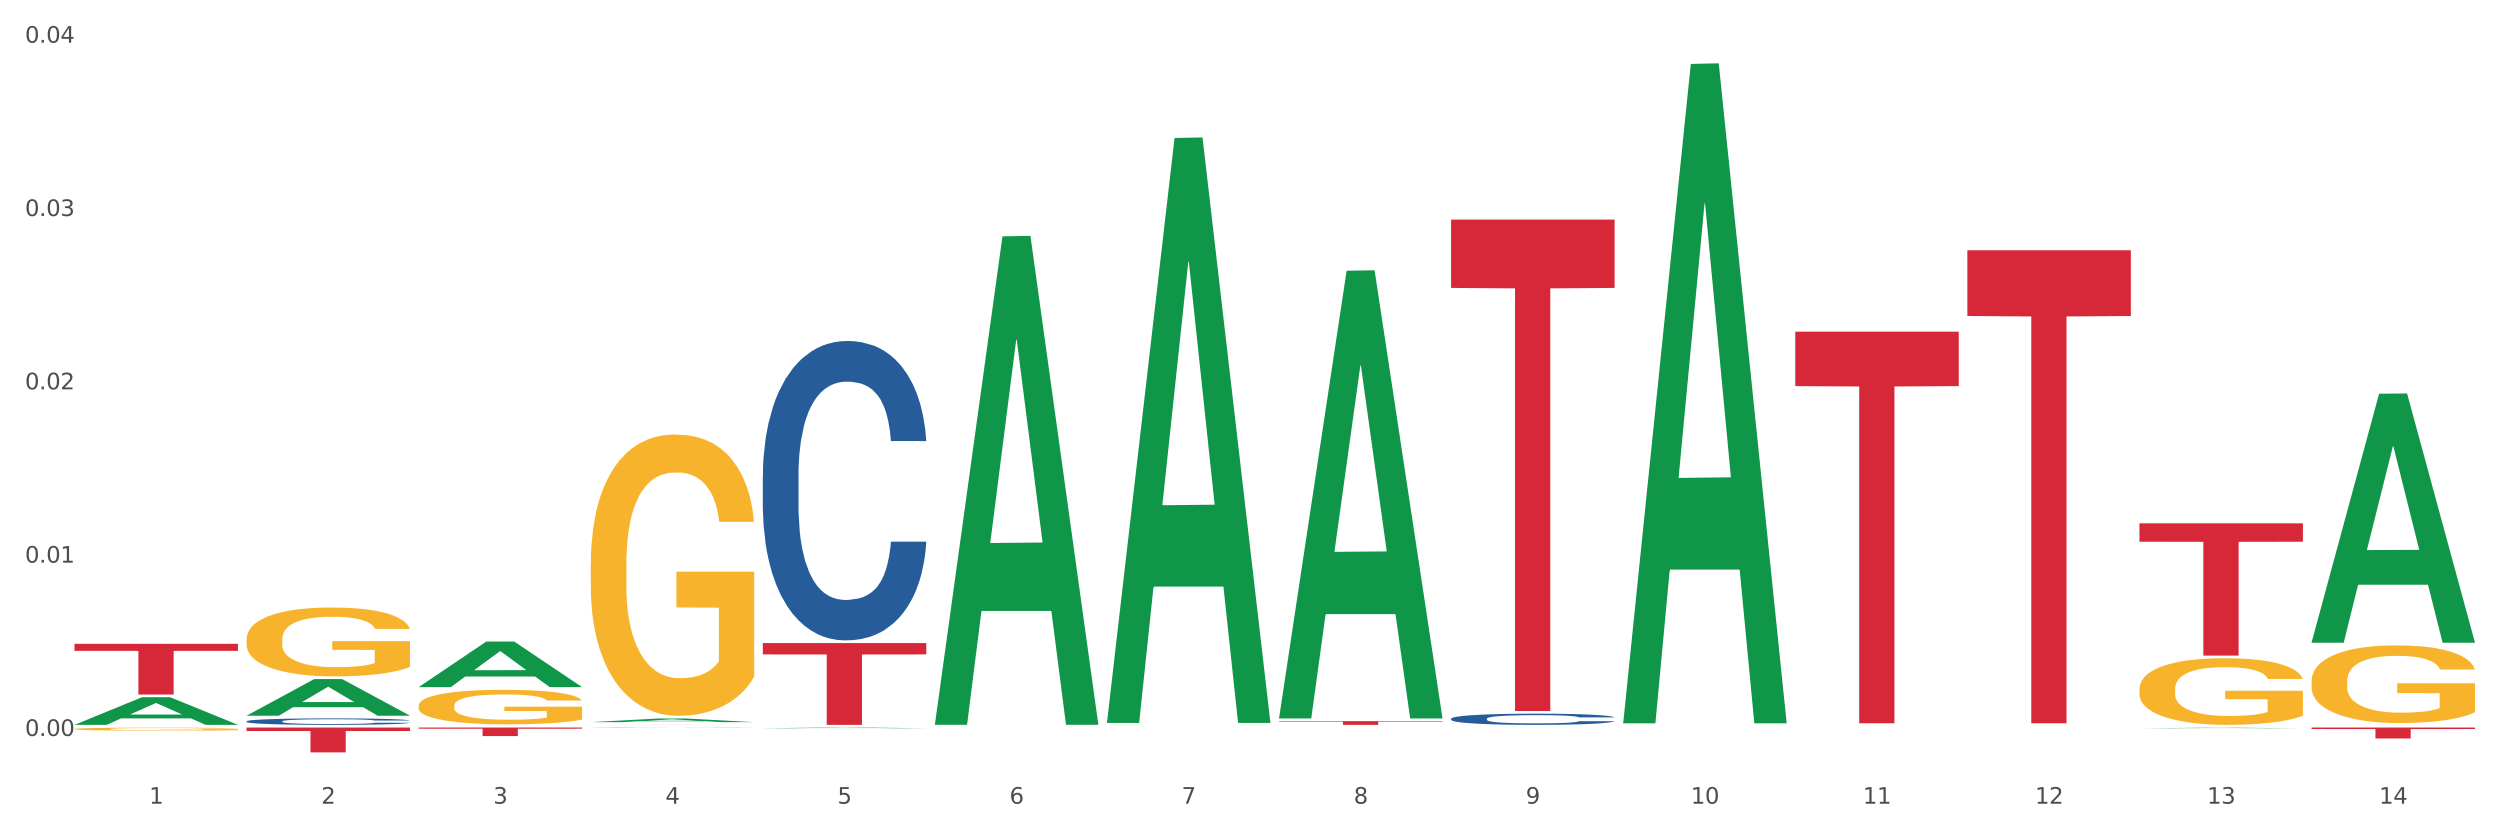 <?xml version="1.0" encoding="utf-8" standalone="no"?>
<!DOCTYPE svg PUBLIC "-//W3C//DTD SVG 1.1//EN"
  "http://www.w3.org/Graphics/SVG/1.1/DTD/svg11.dtd">
<svg xmlns:xlink="http://www.w3.org/1999/xlink" width="1080pt" height="360pt" viewBox="0 0 1080 360" xmlns="http://www.w3.org/2000/svg" version="1.1">
 <rect x="0" y="0" width="1080" height="360" fill="#333333" stroke="none"/>
 <defs>
  <style type="text/css">*{stroke-linejoin: round; stroke-linecap: butt}</style>
 </defs>
 <g id="figure_1">
  <g id="patch_1">
   <path d="M 0 360 
L 1080 360 
L 1080 0 
L 0 0 
z
" style="fill: #ffffff; stroke: #ffffff; stroke-linejoin: miter"/>
  </g>
  <g id="axes_1">
   <g id="matplotlib.axis_1">
    <g id="xtick_1">
     <g id="text_1">
      <!-- 1 -->
      <g style="fill: #4d4d4d" transform="translate(64.432 347.204) scale(0.096 -0.096)">
       <defs>
        <path id="DejaVuSans-31" d="M 794 531 
L 1825 531 
L 1825 4091 
L 703 3866 
L 703 4441 
L 1819 4666 
L 2450 4666 
L 2450 531 
L 3481 531 
L 3481 0 
L 794 0 
L 794 531 
z
" transform="scale(0.016)"/>
       </defs>
       <use xlink:href="#DejaVuSans-31"/>
      </g>
     </g>
    </g>
    <g id="xtick_2">
     <g id="text_2">
      <!-- 2 -->
      <g style="fill: #4d4d4d" transform="translate(138.771 347.204) scale(0.096 -0.096)">
       <defs>
        <path id="DejaVuSans-32" d="M 1228 531 
L 3431 531 
L 3431 0 
L 469 0 
L 469 531 
Q 828 903 1448 1529 
Q 2069 2156 2228 2338 
Q 2531 2678 2651 2914 
Q 2772 3150 2772 3378 
Q 2772 3750 2511 3984 
Q 2250 4219 1831 4219 
Q 1534 4219 1204 4116 
Q 875 4013 500 3803 
L 500 4441 
Q 881 4594 1212 4672 
Q 1544 4750 1819 4750 
Q 2544 4750 2975 4387 
Q 3406 4025 3406 3419 
Q 3406 3131 3298 2873 
Q 3191 2616 2906 2266 
Q 2828 2175 2409 1742 
Q 1991 1309 1228 531 
z
" transform="scale(0.016)"/>
       </defs>
       <use xlink:href="#DejaVuSans-32"/>
      </g>
     </g>
    </g>
    <g id="xtick_3">
     <g id="text_3">
      <!-- 3 -->
      <g style="fill: #4d4d4d" transform="translate(213.109 347.204) scale(0.096 -0.096)">
       <defs>
        <path id="DejaVuSans-33" d="M 2597 2516 
Q 3050 2419 3304 2112 
Q 3559 1806 3559 1356 
Q 3559 666 3084 287 
Q 2609 -91 1734 -91 
Q 1441 -91 1130 -33 
Q 819 25 488 141 
L 488 750 
Q 750 597 1062 519 
Q 1375 441 1716 441 
Q 2309 441 2620 675 
Q 2931 909 2931 1356 
Q 2931 1769 2642 2001 
Q 2353 2234 1838 2234 
L 1294 2234 
L 1294 2753 
L 1863 2753 
Q 2328 2753 2575 2939 
Q 2822 3125 2822 3475 
Q 2822 3834 2567 4026 
Q 2313 4219 1838 4219 
Q 1578 4219 1281 4162 
Q 984 4106 628 3988 
L 628 4550 
Q 988 4650 1302 4700 
Q 1616 4750 1894 4750 
Q 2613 4750 3031 4423 
Q 3450 4097 3450 3541 
Q 3450 3153 3228 2886 
Q 3006 2619 2597 2516 
z
" transform="scale(0.016)"/>
       </defs>
       <use xlink:href="#DejaVuSans-33"/>
      </g>
     </g>
    </g>
    <g id="xtick_4">
     <g id="text_4">
      <!-- 4 -->
      <g style="fill: #4d4d4d" transform="translate(287.448 347.204) scale(0.096 -0.096)">
       <defs>
        <path id="DejaVuSans-34" d="M 2419 4116 
L 825 1625 
L 2419 1625 
L 2419 4116 
z
M 2253 4666 
L 3047 4666 
L 3047 1625 
L 3713 1625 
L 3713 1100 
L 3047 1100 
L 3047 0 
L 2419 0 
L 2419 1100 
L 313 1100 
L 313 1709 
L 2253 4666 
z
" transform="scale(0.016)"/>
       </defs>
       <use xlink:href="#DejaVuSans-34"/>
      </g>
     </g>
    </g>
    <g id="xtick_5">
     <g id="text_5">
      <!-- 5 -->
      <g style="fill: #4d4d4d" transform="translate(361.787 347.204) scale(0.096 -0.096)">
       <defs>
        <path id="DejaVuSans-35" d="M 691 4666 
L 3169 4666 
L 3169 4134 
L 1269 4134 
L 1269 2991 
Q 1406 3038 1543 3061 
Q 1681 3084 1819 3084 
Q 2600 3084 3056 2656 
Q 3513 2228 3513 1497 
Q 3513 744 3044 326 
Q 2575 -91 1722 -91 
Q 1428 -91 1123 -41 
Q 819 9 494 109 
L 494 744 
Q 775 591 1075 516 
Q 1375 441 1709 441 
Q 2250 441 2565 725 
Q 2881 1009 2881 1497 
Q 2881 1984 2565 2268 
Q 2250 2553 1709 2553 
Q 1456 2553 1204 2497 
Q 953 2441 691 2322 
L 691 4666 
z
" transform="scale(0.016)"/>
       </defs>
       <use xlink:href="#DejaVuSans-35"/>
      </g>
     </g>
    </g>
    <g id="xtick_6">
     <g id="text_6">
      <!-- 6 -->
      <g style="fill: #4d4d4d" transform="translate(436.125 347.204) scale(0.096 -0.096)">
       <defs>
        <path id="DejaVuSans-36" d="M 2113 2584 
Q 1688 2584 1439 2293 
Q 1191 2003 1191 1497 
Q 1191 994 1439 701 
Q 1688 409 2113 409 
Q 2538 409 2786 701 
Q 3034 994 3034 1497 
Q 3034 2003 2786 2293 
Q 2538 2584 2113 2584 
z
M 3366 4563 
L 3366 3988 
Q 3128 4100 2886 4159 
Q 2644 4219 2406 4219 
Q 1781 4219 1451 3797 
Q 1122 3375 1075 2522 
Q 1259 2794 1537 2939 
Q 1816 3084 2150 3084 
Q 2853 3084 3261 2657 
Q 3669 2231 3669 1497 
Q 3669 778 3244 343 
Q 2819 -91 2113 -91 
Q 1303 -91 875 529 
Q 447 1150 447 2328 
Q 447 3434 972 4092 
Q 1497 4750 2381 4750 
Q 2619 4750 2861 4703 
Q 3103 4656 3366 4563 
z
" transform="scale(0.016)"/>
       </defs>
       <use xlink:href="#DejaVuSans-36"/>
      </g>
     </g>
    </g>
    <g id="xtick_7">
     <g id="text_7">
      <!-- 7 -->
      <g style="fill: #4d4d4d" transform="translate(510.464 347.204) scale(0.096 -0.096)">
       <defs>
        <path id="DejaVuSans-37" d="M 525 4666 
L 3525 4666 
L 3525 4397 
L 1831 0 
L 1172 0 
L 2766 4134 
L 525 4134 
L 525 4666 
z
" transform="scale(0.016)"/>
       </defs>
       <use xlink:href="#DejaVuSans-37"/>
      </g>
     </g>
    </g>
    <g id="xtick_8">
     <g id="text_8">
      <!-- 8 -->
      <g style="fill: #4d4d4d" transform="translate(584.803 347.204) scale(0.096 -0.096)">
       <defs>
        <path id="DejaVuSans-38" d="M 2034 2216 
Q 1584 2216 1326 1975 
Q 1069 1734 1069 1313 
Q 1069 891 1326 650 
Q 1584 409 2034 409 
Q 2484 409 2743 651 
Q 3003 894 3003 1313 
Q 3003 1734 2745 1975 
Q 2488 2216 2034 2216 
z
M 1403 2484 
Q 997 2584 770 2862 
Q 544 3141 544 3541 
Q 544 4100 942 4425 
Q 1341 4750 2034 4750 
Q 2731 4750 3128 4425 
Q 3525 4100 3525 3541 
Q 3525 3141 3298 2862 
Q 3072 2584 2669 2484 
Q 3125 2378 3379 2068 
Q 3634 1759 3634 1313 
Q 3634 634 3220 271 
Q 2806 -91 2034 -91 
Q 1263 -91 848 271 
Q 434 634 434 1313 
Q 434 1759 690 2068 
Q 947 2378 1403 2484 
z
M 1172 3481 
Q 1172 3119 1398 2916 
Q 1625 2713 2034 2713 
Q 2441 2713 2670 2916 
Q 2900 3119 2900 3481 
Q 2900 3844 2670 4047 
Q 2441 4250 2034 4250 
Q 1625 4250 1398 4047 
Q 1172 3844 1172 3481 
z
" transform="scale(0.016)"/>
       </defs>
       <use xlink:href="#DejaVuSans-38"/>
      </g>
     </g>
    </g>
    <g id="xtick_9">
     <g id="text_9">
      <!-- 9 -->
      <g style="fill: #4d4d4d" transform="translate(659.142 347.204) scale(0.096 -0.096)">
       <defs>
        <path id="DejaVuSans-39" d="M 703 97 
L 703 672 
Q 941 559 1184 500 
Q 1428 441 1663 441 
Q 2288 441 2617 861 
Q 2947 1281 2994 2138 
Q 2813 1869 2534 1725 
Q 2256 1581 1919 1581 
Q 1219 1581 811 2004 
Q 403 2428 403 3163 
Q 403 3881 828 4315 
Q 1253 4750 1959 4750 
Q 2769 4750 3195 4129 
Q 3622 3509 3622 2328 
Q 3622 1225 3098 567 
Q 2575 -91 1691 -91 
Q 1453 -91 1209 -44 
Q 966 3 703 97 
z
M 1959 2075 
Q 2384 2075 2632 2365 
Q 2881 2656 2881 3163 
Q 2881 3666 2632 3958 
Q 2384 4250 1959 4250 
Q 1534 4250 1286 3958 
Q 1038 3666 1038 3163 
Q 1038 2656 1286 2365 
Q 1534 2075 1959 2075 
z
" transform="scale(0.016)"/>
       </defs>
       <use xlink:href="#DejaVuSans-39"/>
      </g>
     </g>
    </g>
    <g id="xtick_10">
     <g id="text_10">
      <!-- 10 -->
      <g style="fill: #4d4d4d" transform="translate(730.426 347.204) scale(0.096 -0.096)">
       <defs>
        <path id="DejaVuSans-30" d="M 2034 4250 
Q 1547 4250 1301 3770 
Q 1056 3291 1056 2328 
Q 1056 1369 1301 889 
Q 1547 409 2034 409 
Q 2525 409 2770 889 
Q 3016 1369 3016 2328 
Q 3016 3291 2770 3770 
Q 2525 4250 2034 4250 
z
M 2034 4750 
Q 2819 4750 3233 4129 
Q 3647 3509 3647 2328 
Q 3647 1150 3233 529 
Q 2819 -91 2034 -91 
Q 1250 -91 836 529 
Q 422 1150 422 2328 
Q 422 3509 836 4129 
Q 1250 4750 2034 4750 
z
" transform="scale(0.016)"/>
       </defs>
       <use xlink:href="#DejaVuSans-31"/>
       <use xlink:href="#DejaVuSans-30" transform="translate(63.623 0)"/>
      </g>
     </g>
    </g>
    <g id="xtick_11">
     <g id="text_11">
      <!-- 11 -->
      <g style="fill: #4d4d4d" transform="translate(804.765 347.204) scale(0.096 -0.096)">
       <use xlink:href="#DejaVuSans-31"/>
       <use xlink:href="#DejaVuSans-31" transform="translate(63.623 0)"/>
      </g>
     </g>
    </g>
    <g id="xtick_12">
     <g id="text_12">
      <!-- 12 -->
      <g style="fill: #4d4d4d" transform="translate(879.104 347.204) scale(0.096 -0.096)">
       <use xlink:href="#DejaVuSans-31"/>
       <use xlink:href="#DejaVuSans-32" transform="translate(63.623 0)"/>
      </g>
     </g>
    </g>
    <g id="xtick_13">
     <g id="text_13">
      <!-- 13 -->
      <g style="fill: #4d4d4d" transform="translate(953.442 347.204) scale(0.096 -0.096)">
       <use xlink:href="#DejaVuSans-31"/>
       <use xlink:href="#DejaVuSans-33" transform="translate(63.623 0)"/>
      </g>
     </g>
    </g>
    <g id="xtick_14">
     <g id="text_14">
      <!-- 14 -->
      <g style="fill: #4d4d4d" transform="translate(1027.781 347.204) scale(0.096 -0.096)">
       <use xlink:href="#DejaVuSans-31"/>
       <use xlink:href="#DejaVuSans-34" transform="translate(63.623 0)"/>
      </g>
     </g>
    </g>
    <g id="xtick_15"/>
    <g id="xtick_16"/>
    <g id="xtick_17"/>
    <g id="xtick_18"/>
    <g id="xtick_19"/>
    <g id="xtick_20"/>
    <g id="xtick_21"/>
    <g id="xtick_22"/>
    <g id="xtick_23"/>
    <g id="xtick_24"/>
    <g id="xtick_25"/>
    <g id="xtick_26"/>
    <g id="xtick_27"/>
   </g>
   <g id="matplotlib.axis_2">
    <g id="ytick_1">
     <g id="text_15">
      <!-- 0.00 -->
      <g style="fill: #4d4d4d" transform="translate(10.8 317.932) scale(0.096 -0.096)">
       <defs>
        <path id="DejaVuSans-2e" d="M 684 794 
L 1344 794 
L 1344 0 
L 684 0 
L 684 794 
z
" transform="scale(0.016)"/>
       </defs>
       <use xlink:href="#DejaVuSans-30"/>
       <use xlink:href="#DejaVuSans-2e" transform="translate(63.623 0)"/>
       <use xlink:href="#DejaVuSans-30" transform="translate(95.41 0)"/>
       <use xlink:href="#DejaVuSans-30" transform="translate(159.033 0)"/>
      </g>
     </g>
    </g>
    <g id="ytick_2">
     <g id="text_16">
      <!-- 0.01 -->
      <g style="fill: #4d4d4d" transform="translate(10.8 243.063) scale(0.096 -0.096)">
       <use xlink:href="#DejaVuSans-30"/>
       <use xlink:href="#DejaVuSans-2e" transform="translate(63.623 0)"/>
       <use xlink:href="#DejaVuSans-30" transform="translate(95.41 0)"/>
       <use xlink:href="#DejaVuSans-31" transform="translate(159.033 0)"/>
      </g>
     </g>
    </g>
    <g id="ytick_3">
     <g id="text_17">
      <!-- 0.02 -->
      <g style="fill: #4d4d4d" transform="translate(10.8 168.193) scale(0.096 -0.096)">
       <use xlink:href="#DejaVuSans-30"/>
       <use xlink:href="#DejaVuSans-2e" transform="translate(63.623 0)"/>
       <use xlink:href="#DejaVuSans-30" transform="translate(95.41 0)"/>
       <use xlink:href="#DejaVuSans-32" transform="translate(159.033 0)"/>
      </g>
     </g>
    </g>
    <g id="ytick_4">
     <g id="text_18">
      <!-- 0.03 -->
      <g style="fill: #4d4d4d" transform="translate(10.8 93.323) scale(0.096 -0.096)">
       <use xlink:href="#DejaVuSans-30"/>
       <use xlink:href="#DejaVuSans-2e" transform="translate(63.623 0)"/>
       <use xlink:href="#DejaVuSans-30" transform="translate(95.41 0)"/>
       <use xlink:href="#DejaVuSans-33" transform="translate(159.033 0)"/>
      </g>
     </g>
    </g>
    <g id="ytick_5">
     <g id="text_19">
      <!-- 0.04 -->
      <g style="fill: #4d4d4d" transform="translate(10.8 18.453) scale(0.096 -0.096)">
       <use xlink:href="#DejaVuSans-30"/>
       <use xlink:href="#DejaVuSans-2e" transform="translate(63.623 0)"/>
       <use xlink:href="#DejaVuSans-30" transform="translate(95.41 0)"/>
       <use xlink:href="#DejaVuSans-34" transform="translate(159.033 0)"/>
      </g>
     </g>
    </g>
    <g id="ytick_6"/>
    <g id="ytick_7"/>
    <g id="ytick_8"/>
    <g id="ytick_9"/>
   </g>
   <g id="PolyCollection_1">
    <path d="M 32.175 313.115 
L 32.248 313.104 
L 61.37 301.193 
L 73.456 301.182 
L 102.797 313.137 
L 88.818 313.137 
L 82.484 310.353 
L 52.415 310.353 
L 52.197 310.398 
L 46.081 313.137 
L 32.175 313.137 
L 32.175 313.115 
L 56.201 308.692 
L 78.698 308.681 
L 67.559 303.73 
L 67.413 303.707 
L 67.267 303.741 
L 56.128 308.681 
L 56.201 308.692 
L 32.175 313.115 
z
" clip-path="url(#p6f550a6803)" style="fill: #109648"/>
    <path d="M 924.24 226.081 
L 994.861 226.081 
L 994.861 234.02 
L 967.081 234.074 
L 967.081 283.207 
L 951.852 283.207 
L 951.852 234.074 
L 924.24 234.02 
L 924.24 226.135 
L 924.24 226.081 
z
" clip-path="url(#p6f550a6803)" style="fill: #d62839"/>
    <path d="M 849.901 108.116 
L 920.523 108.116 
L 920.523 136.513 
L 892.742 136.705 
L 892.742 312.461 
L 877.514 312.461 
L 877.514 136.705 
L 849.901 136.513 
L 849.901 108.308 
L 849.901 108.116 
z
" clip-path="url(#p6f550a6803)" style="fill: #d62839"/>
    <path d="M 775.562 143.288 
L 846.184 143.288 
L 846.184 166.797 
L 818.404 166.956 
L 818.404 312.457 
L 803.175 312.457 
L 803.175 166.956 
L 775.562 166.797 
L 775.562 143.447 
L 775.562 143.288 
z
" clip-path="url(#p6f550a6803)" style="fill: #d62839"/>
    <path d="M 626.885 94.879 
L 697.506 94.879 
L 697.506 124.379 
L 669.726 124.578 
L 669.726 307.159 
L 654.497 307.159 
L 654.497 124.578 
L 626.885 124.379 
L 626.885 95.078 
L 626.885 94.879 
z
" clip-path="url(#p6f550a6803)" style="fill: #d62839"/>
    <path d="M 552.546 311.533 
L 623.168 311.533 
L 623.168 311.756 
L 595.388 311.757 
L 595.388 313.137 
L 580.159 313.137 
L 580.159 311.757 
L 552.546 311.756 
L 552.546 311.534 
L 552.546 311.533 
z
" clip-path="url(#p6f550a6803)" style="fill: #d62839"/>
    <path d="M 329.53 277.799 
L 400.152 277.799 
L 400.152 282.71 
L 372.371 282.743 
L 372.371 313.137 
L 357.143 313.137 
L 357.143 282.743 
L 329.53 282.71 
L 329.53 277.832 
L 329.53 277.799 
z
" clip-path="url(#p6f550a6803)" style="fill: #d62839"/>
    <path d="M 255.191 313.116 
L 325.813 313.116 
L 325.813 313.119 
L 298.033 313.119 
L 298.033 313.137 
L 282.804 313.137 
L 282.804 313.119 
L 255.191 313.119 
L 255.191 313.116 
L 255.191 313.116 
z
" clip-path="url(#p6f550a6803)" style="fill: #d62839"/>
    <path d="M 180.852 314.285 
L 251.474 314.285 
L 251.474 314.798 
L 223.694 314.801 
L 223.694 317.973 
L 208.465 317.973 
L 208.465 314.801 
L 180.852 314.798 
L 180.852 314.289 
L 180.852 314.285 
z
" clip-path="url(#p6f550a6803)" style="fill: #d62839"/>
    <path d="M 998.578 314.285 
L 1069.2 314.285 
L 1069.2 314.941 
L 1041.42 314.946 
L 1041.42 319.007 
L 1026.191 319.007 
L 1026.191 314.946 
L 998.578 314.941 
L 998.578 314.29 
L 998.578 314.285 
z
" clip-path="url(#p6f550a6803)" style="fill: #d62839"/>
    <path d="M 106.514 314.285 
L 177.135 314.285 
L 177.135 315.778 
L 149.355 315.788 
L 149.355 325.025 
L 134.126 325.025 
L 134.126 315.788 
L 106.514 315.778 
L 106.514 314.295 
L 106.514 314.285 
z
" clip-path="url(#p6f550a6803)" style="fill: #d62839"/>
    <path d="M 106.514 311.6 
L 106.597 311.597 
L 106.597 311.526 
L 106.848 311.429 
L 107.766 311.25 
L 108.935 311.115 
L 110.938 310.957 
L 112.023 310.891 
L 113.442 310.817 
L 116.364 310.697 
L 119.703 310.595 
L 122.04 310.539 
L 123.794 310.503 
L 127.717 310.439 
L 129.971 310.411 
L 132.308 310.388 
L 134.312 310.373 
L 137.651 310.355 
L 140.322 310.348 
L 143.411 310.345 
L 145.998 310.348 
L 149.421 310.358 
L 154.43 310.388 
L 156.35 310.406 
L 158.937 310.437 
L 161.609 310.478 
L 163.779 310.518 
L 166.283 310.577 
L 168.871 310.654 
L 171.376 310.75 
L 173.129 310.84 
L 174.548 310.934 
L 175.8 311.049 
L 176.718 311.174 
L 177.135 311.278 
L 161.859 311.278 
L 161.442 311.184 
L 160.607 311.082 
L 159.772 311.013 
L 158.854 310.957 
L 157.435 310.893 
L 156.183 310.852 
L 154.096 310.804 
L 152.176 310.773 
L 150.59 310.756 
L 148.67 310.74 
L 144.579 310.725 
L 141.658 310.725 
L 139.821 310.73 
L 137.567 310.743 
L 135.647 310.761 
L 133.393 310.791 
L 131.64 310.824 
L 129.887 310.868 
L 128.886 310.898 
L 127.383 310.954 
L 126.381 311 
L 125.046 311.079 
L 124.294 311.136 
L 122.959 311.281 
L 122.374 311.388 
L 122.124 311.462 
L 121.957 311.544 
L 121.957 311.941 
L 122.458 312.12 
L 122.875 312.196 
L 123.543 312.283 
L 124.795 312.395 
L 126.632 312.505 
L 128.552 312.584 
L 130.138 312.633 
L 131.64 312.668 
L 133.143 312.696 
L 134.979 312.722 
L 136.482 312.737 
L 138.736 312.752 
L 141.407 312.76 
L 143.494 312.76 
L 147.751 312.747 
L 149.671 312.735 
L 151.508 312.717 
L 153.511 312.689 
L 155.097 312.658 
L 156.016 312.635 
L 157.518 312.587 
L 158.687 312.536 
L 159.689 312.477 
L 160.357 312.426 
L 161.108 312.349 
L 161.692 312.263 
L 161.859 312.217 
L 177.135 312.217 
L 176.802 312.309 
L 176.217 312.398 
L 175.049 312.518 
L 174.13 312.587 
L 172.711 312.671 
L 171.209 312.742 
L 169.122 312.821 
L 167.202 312.88 
L 165.198 312.931 
L 163.028 312.977 
L 159.104 313.041 
L 157.685 313.058 
L 154.68 313.089 
L 152.343 313.107 
L 148.92 313.125 
L 145.414 313.135 
L 141.741 313.137 
L 138.486 313.132 
L 134.896 313.117 
L 132.642 313.102 
L 130.138 313.079 
L 127.216 313.043 
L 124.461 313 
L 121.874 312.949 
L 119.453 312.89 
L 117.199 312.824 
L 114.277 312.714 
L 112.107 312.607 
L 110.521 312.508 
L 109.435 312.423 
L 108.35 312.316 
L 107.766 312.242 
L 106.848 312.064 
L 106.514 311.898 
L 106.514 311.6 
z
" clip-path="url(#p6f550a6803)" style="fill: #255c99"/>
    <path d="M 255.191 314.328 
L 255.275 314.327 
L 255.275 314.325 
L 255.525 314.322 
L 256.443 314.316 
L 257.612 314.311 
L 259.615 314.306 
L 260.701 314.304 
L 262.12 314.301 
L 265.041 314.297 
L 268.381 314.294 
L 270.718 314.292 
L 272.471 314.291 
L 276.394 314.288 
L 278.648 314.287 
L 280.986 314.287 
L 282.989 314.286 
L 286.328 314.286 
L 288.999 314.285 
L 292.088 314.285 
L 294.676 314.285 
L 298.098 314.286 
L 303.107 314.287 
L 305.027 314.287 
L 307.615 314.288 
L 310.286 314.29 
L 312.457 314.291 
L 314.961 314.293 
L 317.549 314.296 
L 320.053 314.299 
L 321.806 314.302 
L 323.225 314.305 
L 324.477 314.309 
L 325.396 314.313 
L 325.813 314.317 
L 310.537 314.317 
L 310.119 314.314 
L 309.284 314.31 
L 308.45 314.308 
L 307.531 314.306 
L 306.112 314.304 
L 304.86 314.302 
L 302.773 314.301 
L 300.853 314.3 
L 299.267 314.299 
L 297.347 314.299 
L 293.257 314.298 
L 290.335 314.298 
L 288.499 314.298 
L 286.245 314.299 
L 284.325 314.299 
L 282.071 314.3 
L 280.318 314.301 
L 278.565 314.303 
L 277.563 314.304 
L 276.06 314.306 
L 275.059 314.307 
L 273.723 314.31 
L 272.972 314.312 
L 271.636 314.317 
L 271.052 314.32 
L 270.801 314.323 
L 270.634 314.326 
L 270.634 314.339 
L 271.135 314.345 
L 271.553 314.348 
L 272.22 314.351 
L 273.473 314.354 
L 275.309 314.358 
L 277.229 314.361 
L 278.815 314.362 
L 280.318 314.364 
L 281.82 314.365 
L 283.657 314.365 
L 285.159 314.366 
L 287.413 314.366 
L 290.085 314.367 
L 292.172 314.367 
L 296.429 314.366 
L 298.349 314.366 
L 300.185 314.365 
L 302.189 314.364 
L 303.775 314.363 
L 304.693 314.362 
L 306.196 314.361 
L 307.364 314.359 
L 308.366 314.357 
L 309.034 314.355 
L 309.785 314.353 
L 310.37 314.35 
L 310.537 314.348 
L 325.813 314.348 
L 325.479 314.351 
L 324.895 314.354 
L 323.726 314.358 
L 322.808 314.361 
L 321.389 314.364 
L 319.886 314.366 
L 317.799 314.369 
L 315.879 314.371 
L 313.876 314.372 
L 311.705 314.374 
L 307.782 314.376 
L 306.363 314.377 
L 303.358 314.378 
L 301.02 314.378 
L 297.598 314.379 
L 294.092 314.379 
L 290.419 314.379 
L 287.163 314.379 
L 283.573 314.379 
L 281.32 314.378 
L 278.815 314.377 
L 275.893 314.376 
L 273.139 314.375 
L 270.551 314.373 
L 268.13 314.371 
L 265.876 314.369 
L 262.955 314.365 
L 260.784 314.361 
L 259.198 314.358 
L 258.113 314.355 
L 257.028 314.352 
L 256.443 314.349 
L 255.525 314.343 
L 255.191 314.338 
L 255.191 314.328 
z
" clip-path="url(#p6f550a6803)" style="fill: #255c99"/>
    <path d="M 329.53 205.421 
L 329.613 205.303 
L 329.613 201.995 
L 329.864 197.506 
L 330.782 189.237 
L 331.951 182.976 
L 333.954 175.653 
L 335.039 172.581 
L 336.458 169.156 
L 339.38 163.604 
L 342.719 158.879 
L 345.057 156.28 
L 346.81 154.626 
L 350.733 151.673 
L 352.987 150.373 
L 355.324 149.31 
L 357.328 148.601 
L 360.667 147.775 
L 363.338 147.42 
L 366.427 147.302 
L 369.015 147.42 
L 372.437 147.893 
L 377.446 149.31 
L 379.366 150.137 
L 381.954 151.555 
L 384.625 153.445 
L 386.795 155.335 
L 389.3 158.052 
L 391.887 161.595 
L 394.392 166.084 
L 396.145 170.219 
L 397.564 174.589 
L 398.816 179.905 
L 399.734 185.693 
L 400.152 190.537 
L 384.875 190.537 
L 384.458 186.166 
L 383.623 181.441 
L 382.788 178.251 
L 381.87 175.653 
L 380.451 172.699 
L 379.199 170.809 
L 377.112 168.565 
L 375.192 167.147 
L 373.606 166.321 
L 371.686 165.612 
L 367.595 164.903 
L 364.674 164.903 
L 362.837 165.139 
L 360.583 165.73 
L 358.663 166.557 
L 356.41 167.974 
L 354.656 169.51 
L 352.903 171.518 
L 351.902 172.936 
L 350.399 175.534 
L 349.397 177.661 
L 348.062 181.323 
L 347.31 183.922 
L 345.975 190.655 
L 345.391 195.616 
L 345.14 199.042 
L 344.973 202.822 
L 344.973 221.25 
L 345.474 229.519 
L 345.891 233.062 
L 346.559 237.079 
L 347.811 242.276 
L 349.648 247.356 
L 351.568 251.018 
L 353.154 253.262 
L 354.656 254.916 
L 356.159 256.215 
L 357.996 257.397 
L 359.498 258.105 
L 361.752 258.814 
L 364.423 259.168 
L 366.51 259.168 
L 370.768 258.578 
L 372.688 257.987 
L 374.524 257.16 
L 376.528 255.861 
L 378.114 254.443 
L 379.032 253.38 
L 380.534 251.136 
L 381.703 248.773 
L 382.705 246.056 
L 383.373 243.694 
L 384.124 240.15 
L 384.708 236.134 
L 384.875 234.007 
L 400.152 234.007 
L 399.818 238.26 
L 399.233 242.394 
L 398.065 247.946 
L 397.146 251.136 
L 395.727 255.034 
L 394.225 258.342 
L 392.138 262.004 
L 390.218 264.72 
L 388.214 267.083 
L 386.044 269.209 
L 382.121 272.162 
L 380.701 272.989 
L 377.696 274.407 
L 375.359 275.234 
L 371.936 276.061 
L 368.43 276.533 
L 364.757 276.651 
L 361.502 276.415 
L 357.912 275.706 
L 355.658 274.998 
L 353.154 273.934 
L 350.232 272.281 
L 347.477 270.272 
L 344.89 267.91 
L 342.469 265.193 
L 340.215 262.122 
L 337.293 257.042 
L 335.123 252.081 
L 333.537 247.474 
L 332.452 243.576 
L 331.366 238.614 
L 330.782 235.189 
L 329.864 226.92 
L 329.53 219.242 
L 329.53 205.421 
z
" clip-path="url(#p6f550a6803)" style="fill: #255c99"/>
    <path d="M 626.885 310.477 
L 626.968 310.473 
L 626.968 310.35 
L 627.219 310.182 
L 628.137 309.873 
L 629.306 309.639 
L 631.309 309.366 
L 632.394 309.251 
L 633.813 309.123 
L 636.735 308.916 
L 640.074 308.739 
L 642.411 308.642 
L 644.164 308.581 
L 648.088 308.47 
L 650.342 308.422 
L 652.679 308.382 
L 654.683 308.356 
L 658.022 308.325 
L 660.693 308.311 
L 663.782 308.307 
L 666.369 308.311 
L 669.792 308.329 
L 674.801 308.382 
L 676.721 308.413 
L 679.308 308.466 
L 681.98 308.536 
L 684.15 308.607 
L 686.654 308.708 
L 689.242 308.841 
L 691.747 309.008 
L 693.5 309.163 
L 694.919 309.326 
L 696.171 309.525 
L 697.089 309.741 
L 697.506 309.922 
L 682.23 309.922 
L 681.813 309.758 
L 680.978 309.582 
L 680.143 309.463 
L 679.225 309.366 
L 677.806 309.255 
L 676.554 309.185 
L 674.467 309.101 
L 672.547 309.048 
L 670.961 309.017 
L 669.041 308.991 
L 664.95 308.964 
L 662.029 308.964 
L 660.192 308.973 
L 657.938 308.995 
L 656.018 309.026 
L 653.764 309.079 
L 652.011 309.136 
L 650.258 309.211 
L 649.257 309.264 
L 647.754 309.361 
L 646.752 309.441 
L 645.417 309.578 
L 644.665 309.675 
L 643.33 309.926 
L 642.745 310.111 
L 642.495 310.239 
L 642.328 310.38 
L 642.328 311.069 
L 642.829 311.377 
L 643.246 311.51 
L 643.914 311.66 
L 645.166 311.854 
L 647.003 312.043 
L 648.923 312.18 
L 650.509 312.264 
L 652.011 312.326 
L 653.514 312.374 
L 655.35 312.418 
L 656.853 312.445 
L 659.107 312.471 
L 661.778 312.485 
L 663.865 312.485 
L 668.122 312.463 
L 670.042 312.441 
L 671.879 312.41 
L 673.882 312.361 
L 675.468 312.308 
L 676.387 312.268 
L 677.889 312.185 
L 679.058 312.096 
L 680.06 311.995 
L 680.728 311.907 
L 681.479 311.774 
L 682.063 311.624 
L 682.23 311.545 
L 697.506 311.545 
L 697.173 311.704 
L 696.588 311.858 
L 695.42 312.066 
L 694.501 312.185 
L 693.082 312.33 
L 691.58 312.454 
L 689.493 312.59 
L 687.573 312.692 
L 685.569 312.78 
L 683.399 312.86 
L 679.475 312.97 
L 678.056 313.001 
L 675.051 313.054 
L 672.714 313.085 
L 669.291 313.115 
L 665.785 313.133 
L 662.112 313.137 
L 658.856 313.129 
L 655.267 313.102 
L 653.013 313.076 
L 650.509 313.036 
L 647.587 312.974 
L 644.832 312.899 
L 642.244 312.811 
L 639.824 312.71 
L 637.57 312.595 
L 634.648 312.405 
L 632.478 312.22 
L 630.892 312.048 
L 629.806 311.902 
L 628.721 311.717 
L 628.137 311.589 
L 627.219 311.28 
L 626.885 310.994 
L 626.885 310.477 
z
" clip-path="url(#p6f550a6803)" style="fill: #255c99"/>
    <path d="M 998.578 294.315 
L 998.662 294.284 
L 998.662 293.182 
L 998.828 292.232 
L 999.662 289.935 
L 1000.913 288.036 
L 1001.83 287.025 
L 1002.747 286.198 
L 1003.831 285.371 
L 1005.165 284.514 
L 1007.583 283.258 
L 1009.084 282.615 
L 1010.918 281.941 
L 1014.253 280.961 
L 1016.671 280.409 
L 1019.173 279.95 
L 1023.258 279.398 
L 1025.926 279.153 
L 1028.761 278.97 
L 1032.18 278.847 
L 1034.765 278.817 
L 1040.434 278.908 
L 1045.27 279.184 
L 1047.605 279.398 
L 1050.607 279.766 
L 1052.191 280.011 
L 1054.775 280.501 
L 1057.444 281.144 
L 1059.278 281.696 
L 1062.029 282.737 
L 1064.114 283.779 
L 1066.032 285.065 
L 1067.032 285.953 
L 1067.783 286.78 
L 1068.45 287.73 
L 1069.117 289.231 
L 1054.108 289.231 
L 1053.525 288.159 
L 1052.608 287.148 
L 1051.274 286.168 
L 1050.106 285.555 
L 1048.105 284.789 
L 1046.271 284.299 
L 1044.353 283.932 
L 1042.019 283.625 
L 1040.184 283.472 
L 1037.599 283.35 
L 1032.513 283.38 
L 1029.095 283.625 
L 1026.76 283.932 
L 1025.259 284.207 
L 1023.925 284.514 
L 1022.425 284.942 
L 1020.674 285.586 
L 1019.423 286.168 
L 1018.172 286.903 
L 1017.172 287.638 
L 1016.255 288.495 
L 1015.504 289.414 
L 1014.92 290.364 
L 1014.42 291.528 
L 1014.003 293.457 
L 1014.003 297.654 
L 1014.17 298.603 
L 1014.587 299.859 
L 1015.087 300.809 
L 1015.921 301.942 
L 1016.671 302.708 
L 1018.089 303.81 
L 1019.673 304.729 
L 1020.924 305.311 
L 1022.174 305.801 
L 1024.342 306.475 
L 1026.76 307.026 
L 1028.845 307.363 
L 1031.68 307.67 
L 1033.597 307.792 
L 1035.265 307.853 
L 1039.35 307.853 
L 1042.269 307.762 
L 1045.52 307.547 
L 1048.022 307.271 
L 1050.106 306.935 
L 1052.441 306.383 
L 1053.942 305.863 
L 1053.942 299.461 
L 1035.598 299.43 
L 1035.598 295.173 
L 1069.2 295.173 
L 1069.2 307.67 
L 1067.783 308.313 
L 1066.198 308.895 
L 1064.531 309.416 
L 1062.029 310.059 
L 1059.028 310.671 
L 1056.36 311.1 
L 1053.525 311.468 
L 1050.19 311.805 
L 1045.854 312.111 
L 1043.186 312.233 
L 1039.851 312.325 
L 1035.932 312.356 
L 1032.513 312.295 
L 1029.178 312.142 
L 1025.676 311.866 
L 1022.258 311.468 
L 1019.673 311.07 
L 1017.088 310.579 
L 1014.337 309.936 
L 1012.169 309.324 
L 1010.501 308.772 
L 1008.667 308.068 
L 1006.666 307.149 
L 1005.165 306.322 
L 1003.831 305.464 
L 1002.414 304.362 
L 1001.413 303.412 
L 1000.413 302.218 
L 999.829 301.329 
L 999.162 299.951 
L 998.662 298.021 
L 998.578 294.315 
z
" clip-path="url(#p6f550a6803)" style="fill: #f7b32b"/>
    <path d="M 924.24 297.655 
L 924.323 297.629 
L 924.323 296.683 
L 924.49 295.868 
L 925.323 293.897 
L 926.574 292.267 
L 927.491 291.4 
L 928.408 290.69 
L 929.492 289.98 
L 930.826 289.244 
L 933.244 288.166 
L 934.745 287.614 
L 936.58 287.036 
L 939.915 286.195 
L 942.333 285.722 
L 944.834 285.328 
L 948.92 284.854 
L 951.588 284.644 
L 954.423 284.486 
L 957.841 284.381 
L 960.426 284.355 
L 966.096 284.434 
L 970.932 284.67 
L 973.266 284.854 
L 976.268 285.17 
L 977.852 285.38 
L 980.437 285.801 
L 983.105 286.353 
L 984.939 286.826 
L 987.691 287.72 
L 989.775 288.613 
L 991.693 289.717 
L 992.693 290.48 
L 993.444 291.189 
L 994.111 292.004 
L 994.778 293.292 
L 979.77 293.292 
L 979.186 292.372 
L 978.269 291.505 
L 976.935 290.664 
L 975.768 290.138 
L 973.766 289.481 
L 971.932 289.06 
L 970.014 288.745 
L 967.68 288.482 
L 965.845 288.35 
L 963.261 288.245 
L 958.175 288.272 
L 954.756 288.482 
L 952.422 288.745 
L 950.921 288.981 
L 949.587 289.244 
L 948.086 289.612 
L 946.335 290.164 
L 945.084 290.664 
L 943.834 291.294 
L 942.833 291.925 
L 941.916 292.661 
L 941.165 293.45 
L 940.582 294.265 
L 940.081 295.263 
L 939.665 296.919 
L 939.665 300.521 
L 939.831 301.335 
L 940.248 302.413 
L 940.749 303.228 
L 941.582 304.2 
L 942.333 304.858 
L 943.75 305.804 
L 945.334 306.592 
L 946.585 307.092 
L 947.836 307.512 
L 950.004 308.091 
L 952.422 308.564 
L 954.506 308.853 
L 957.341 309.116 
L 959.259 309.221 
L 960.926 309.274 
L 965.012 309.274 
L 967.93 309.195 
L 971.182 309.011 
L 973.683 308.774 
L 975.768 308.485 
L 978.102 308.012 
L 979.603 307.565 
L 979.603 302.071 
L 961.26 302.045 
L 961.26 298.391 
L 994.861 298.391 
L 994.861 309.116 
L 993.444 309.668 
L 991.86 310.167 
L 990.192 310.614 
L 987.691 311.166 
L 984.689 311.692 
L 982.021 312.06 
L 979.186 312.375 
L 975.851 312.664 
L 971.515 312.927 
L 968.847 313.032 
L 965.512 313.111 
L 961.593 313.137 
L 958.175 313.085 
L 954.84 312.954 
L 951.338 312.717 
L 947.919 312.375 
L 945.334 312.034 
L 942.75 311.613 
L 939.998 311.061 
L 937.83 310.535 
L 936.163 310.062 
L 934.328 309.458 
L 932.327 308.669 
L 930.826 307.959 
L 929.492 307.223 
L 928.075 306.277 
L 927.074 305.462 
L 926.074 304.437 
L 925.49 303.675 
L 924.823 302.492 
L 924.323 300.836 
L 924.24 297.655 
z
" clip-path="url(#p6f550a6803)" style="fill: #f7b32b"/>
    <path d="M 255.191 243.866 
L 255.275 243.755 
L 255.275 239.759 
L 255.441 236.318 
L 256.275 227.993 
L 257.526 221.111 
L 258.443 217.448 
L 259.36 214.451 
L 260.444 211.454 
L 261.778 208.346 
L 264.196 203.796 
L 265.697 201.465 
L 267.531 199.023 
L 270.866 195.471 
L 273.284 193.473 
L 275.786 191.808 
L 279.871 189.81 
L 282.539 188.922 
L 285.374 188.256 
L 288.793 187.812 
L 291.377 187.701 
L 297.047 188.034 
L 301.883 189.033 
L 304.218 189.81 
L 307.219 191.142 
L 308.804 192.03 
L 311.388 193.806 
L 314.057 196.137 
L 315.891 198.135 
L 318.642 201.909 
L 320.727 205.683 
L 322.645 210.344 
L 323.645 213.563 
L 324.395 216.56 
L 325.062 220.001 
L 325.73 225.44 
L 310.721 225.44 
L 310.138 221.555 
L 309.221 217.892 
L 307.886 214.34 
L 306.719 212.12 
L 304.718 209.345 
L 302.884 207.569 
L 300.966 206.238 
L 298.631 205.128 
L 296.797 204.573 
L 294.212 204.129 
L 289.126 204.24 
L 285.708 205.128 
L 283.373 206.238 
L 281.872 207.236 
L 280.538 208.346 
L 279.037 209.9 
L 277.286 212.231 
L 276.036 214.34 
L 274.785 217.004 
L 273.785 219.668 
L 272.867 222.776 
L 272.117 226.106 
L 271.533 229.547 
L 271.033 233.765 
L 270.616 240.758 
L 270.616 255.964 
L 270.783 259.405 
L 271.2 263.956 
L 271.7 267.397 
L 272.534 271.504 
L 273.284 274.279 
L 274.702 278.275 
L 276.286 281.605 
L 277.537 283.714 
L 278.787 285.49 
L 280.955 287.932 
L 283.373 289.93 
L 285.458 291.151 
L 288.292 292.261 
L 290.21 292.705 
L 291.878 292.927 
L 295.963 292.927 
L 298.882 292.594 
L 302.133 291.817 
L 304.635 290.818 
L 306.719 289.597 
L 309.054 287.599 
L 310.555 285.712 
L 310.555 262.513 
L 292.211 262.402 
L 292.211 246.974 
L 325.813 246.974 
L 325.813 292.261 
L 324.395 294.592 
L 322.811 296.701 
L 321.144 298.588 
L 318.642 300.918 
L 315.641 303.138 
L 312.973 304.692 
L 310.138 306.024 
L 306.803 307.245 
L 302.467 308.355 
L 299.799 308.799 
L 296.464 309.132 
L 292.545 309.243 
L 289.126 309.021 
L 285.791 308.466 
L 282.289 307.467 
L 278.871 306.024 
L 276.286 304.581 
L 273.701 302.805 
L 270.95 300.474 
L 268.782 298.255 
L 267.114 296.257 
L 265.28 293.704 
L 263.279 290.374 
L 261.778 287.377 
L 260.444 284.269 
L 259.027 280.273 
L 258.026 276.832 
L 257.025 272.503 
L 256.442 269.284 
L 255.775 264.289 
L 255.275 257.296 
L 255.191 243.866 
z
" clip-path="url(#p6f550a6803)" style="fill: #f7b32b"/>
    <path d="M 180.852 304.889 
L 180.936 304.876 
L 180.936 304.386 
L 181.103 303.964 
L 181.936 302.942 
L 183.187 302.098 
L 184.104 301.649 
L 185.021 301.281 
L 186.105 300.914 
L 187.439 300.532 
L 189.857 299.974 
L 191.358 299.688 
L 193.192 299.389 
L 196.528 298.953 
L 198.946 298.708 
L 201.447 298.504 
L 205.533 298.258 
L 208.201 298.15 
L 211.036 298.068 
L 214.454 298.013 
L 217.039 298 
L 222.709 298.041 
L 227.545 298.163 
L 229.879 298.258 
L 232.881 298.422 
L 234.465 298.531 
L 237.05 298.749 
L 239.718 299.035 
L 241.552 299.28 
L 244.304 299.743 
L 246.388 300.206 
L 248.306 300.777 
L 249.306 301.172 
L 250.057 301.54 
L 250.724 301.962 
L 251.391 302.629 
L 236.383 302.629 
L 235.799 302.153 
L 234.882 301.703 
L 233.548 301.268 
L 232.38 300.995 
L 230.379 300.655 
L 228.545 300.437 
L 226.627 300.274 
L 224.293 300.137 
L 222.458 300.069 
L 219.874 300.015 
L 214.788 300.029 
L 211.369 300.137 
L 209.034 300.274 
L 207.534 300.396 
L 206.2 300.532 
L 204.699 300.723 
L 202.948 301.009 
L 201.697 301.268 
L 200.446 301.594 
L 199.446 301.921 
L 198.529 302.302 
L 197.778 302.711 
L 197.195 303.133 
L 196.694 303.65 
L 196.277 304.508 
L 196.277 306.374 
L 196.444 306.796 
L 196.861 307.354 
L 197.361 307.776 
L 198.195 308.28 
L 198.946 308.62 
L 200.363 309.11 
L 201.947 309.519 
L 203.198 309.777 
L 204.449 309.995 
L 206.616 310.295 
L 209.034 310.54 
L 211.119 310.69 
L 213.954 310.826 
L 215.871 310.88 
L 217.539 310.908 
L 221.625 310.908 
L 224.543 310.867 
L 227.795 310.771 
L 230.296 310.649 
L 232.38 310.499 
L 234.715 310.254 
L 236.216 310.023 
L 236.216 307.177 
L 217.873 307.163 
L 217.873 305.271 
L 251.474 305.271 
L 251.474 310.826 
L 250.057 311.112 
L 248.473 311.371 
L 246.805 311.602 
L 244.304 311.888 
L 241.302 312.16 
L 238.634 312.351 
L 235.799 312.514 
L 232.464 312.664 
L 228.128 312.8 
L 225.46 312.855 
L 222.125 312.896 
L 218.206 312.909 
L 214.788 312.882 
L 211.452 312.814 
L 207.951 312.691 
L 204.532 312.514 
L 201.947 312.337 
L 199.362 312.119 
L 196.611 311.833 
L 194.443 311.561 
L 192.776 311.316 
L 190.941 311.003 
L 188.94 310.594 
L 187.439 310.227 
L 186.105 309.846 
L 184.688 309.355 
L 183.687 308.933 
L 182.687 308.402 
L 182.103 308.007 
L 181.436 307.395 
L 180.936 306.537 
L 180.852 304.889 
z
" clip-path="url(#p6f550a6803)" style="fill: #f7b32b"/>
    <path d="M 32.175 278.123 
L 102.797 278.123 
L 102.797 281.168 
L 75.017 281.189 
L 75.017 300.034 
L 59.788 300.034 
L 59.788 281.189 
L 32.175 281.168 
L 32.175 278.144 
L 32.175 278.123 
z
" clip-path="url(#p6f550a6803)" style="fill: #d62839"/>
    <path d="M 106.514 276.198 
L 106.597 276.171 
L 106.597 275.193 
L 106.764 274.35 
L 107.598 272.312 
L 108.848 270.627 
L 109.765 269.73 
L 110.683 268.997 
L 111.767 268.263 
L 113.101 267.502 
L 115.519 266.388 
L 117.019 265.817 
L 118.854 265.219 
L 122.189 264.349 
L 124.607 263.86 
L 127.108 263.453 
L 131.194 262.963 
L 133.862 262.746 
L 136.697 262.583 
L 140.115 262.474 
L 142.7 262.447 
L 148.37 262.529 
L 153.206 262.773 
L 155.54 262.963 
L 158.542 263.29 
L 160.126 263.507 
L 162.711 263.942 
L 165.379 264.512 
L 167.213 265.002 
L 169.965 265.926 
L 172.049 266.85 
L 173.967 267.991 
L 174.968 268.779 
L 175.718 269.513 
L 176.385 270.355 
L 177.052 271.687 
L 162.044 271.687 
L 161.46 270.736 
L 160.543 269.839 
L 159.209 268.969 
L 158.042 268.426 
L 156.041 267.746 
L 154.206 267.312 
L 152.289 266.985 
L 149.954 266.714 
L 148.12 266.578 
L 145.535 266.469 
L 140.449 266.496 
L 137.03 266.714 
L 134.696 266.985 
L 133.195 267.23 
L 131.861 267.502 
L 130.36 267.882 
L 128.609 268.453 
L 127.358 268.969 
L 126.108 269.622 
L 125.107 270.274 
L 124.19 271.035 
L 123.44 271.85 
L 122.856 272.692 
L 122.356 273.725 
L 121.939 275.437 
L 121.939 279.16 
L 122.106 280.003 
L 122.522 281.117 
L 123.023 281.959 
L 123.856 282.965 
L 124.607 283.644 
L 126.024 284.623 
L 127.609 285.438 
L 128.859 285.954 
L 130.11 286.389 
L 132.278 286.987 
L 134.696 287.476 
L 136.78 287.775 
L 139.615 288.047 
L 141.533 288.156 
L 143.2 288.21 
L 147.286 288.21 
L 150.204 288.128 
L 153.456 287.938 
L 155.957 287.694 
L 158.042 287.395 
L 160.376 286.906 
L 161.877 286.444 
L 161.877 280.764 
L 143.534 280.737 
L 143.534 276.959 
L 177.135 276.959 
L 177.135 288.047 
L 175.718 288.618 
L 174.134 289.134 
L 172.466 289.596 
L 169.965 290.167 
L 166.963 290.71 
L 164.295 291.091 
L 161.46 291.417 
L 158.125 291.716 
L 153.789 291.987 
L 151.121 292.096 
L 147.786 292.178 
L 143.867 292.205 
L 140.449 292.151 
L 137.114 292.015 
L 133.612 291.77 
L 130.193 291.417 
L 127.609 291.063 
L 125.024 290.629 
L 122.272 290.058 
L 120.104 289.514 
L 118.437 289.025 
L 116.603 288.4 
L 114.601 287.585 
L 113.101 286.851 
L 111.767 286.09 
L 110.349 285.112 
L 109.349 284.269 
L 108.348 283.21 
L 107.764 282.421 
L 107.097 281.199 
L 106.597 279.486 
L 106.514 276.198 
z
" clip-path="url(#p6f550a6803)" style="fill: #f7b32b"/>
    <path d="M 32.175 314.942 
L 32.258 314.941 
L 32.258 314.898 
L 32.425 314.861 
L 33.259 314.772 
L 34.51 314.697 
L 35.427 314.658 
L 36.344 314.626 
L 37.428 314.594 
L 38.762 314.56 
L 41.18 314.511 
L 42.681 314.486 
L 44.515 314.46 
L 47.85 314.422 
L 50.268 314.4 
L 52.77 314.382 
L 56.855 314.361 
L 59.523 314.351 
L 62.358 314.344 
L 65.777 314.339 
L 68.361 314.338 
L 74.031 314.342 
L 78.867 314.352 
L 81.202 314.361 
L 84.203 314.375 
L 85.788 314.385 
L 88.372 314.404 
L 91.04 314.429 
L 92.875 314.45 
L 95.626 314.491 
L 97.711 314.531 
L 99.628 314.582 
L 100.629 314.616 
L 101.379 314.648 
L 102.046 314.686 
L 102.713 314.744 
L 87.705 314.744 
L 87.122 314.702 
L 86.204 314.663 
L 84.87 314.625 
L 83.703 314.601 
L 81.702 314.571 
L 79.868 314.552 
L 77.95 314.537 
L 75.615 314.525 
L 73.781 314.519 
L 71.196 314.515 
L 66.11 314.516 
L 62.692 314.525 
L 60.357 314.537 
L 58.856 314.548 
L 57.522 314.56 
L 56.021 314.577 
L 54.27 314.602 
L 53.02 314.625 
L 51.769 314.653 
L 50.768 314.682 
L 49.851 314.715 
L 49.101 314.751 
L 48.517 314.788 
L 48.017 314.834 
L 47.6 314.909 
L 47.6 315.073 
L 47.767 315.11 
L 48.184 315.159 
L 48.684 315.196 
L 49.518 315.24 
L 50.268 315.27 
L 51.686 315.313 
L 53.27 315.348 
L 54.52 315.371 
L 55.771 315.39 
L 57.939 315.417 
L 60.357 315.438 
L 62.441 315.451 
L 65.276 315.463 
L 67.194 315.468 
L 68.862 315.47 
L 72.947 315.47 
L 75.865 315.467 
L 79.117 315.458 
L 81.619 315.448 
L 83.703 315.434 
L 86.038 315.413 
L 87.538 315.393 
L 87.538 315.143 
L 69.195 315.142 
L 69.195 314.976 
L 102.797 314.976 
L 102.797 315.463 
L 101.379 315.488 
L 99.795 315.511 
L 98.128 315.531 
L 95.626 315.556 
L 92.625 315.58 
L 89.956 315.597 
L 87.122 315.611 
L 83.786 315.624 
L 79.451 315.636 
L 76.783 315.641 
L 73.447 315.645 
L 69.529 315.646 
L 66.11 315.643 
L 62.775 315.638 
L 59.273 315.627 
L 55.855 315.611 
L 53.27 315.596 
L 50.685 315.577 
L 47.934 315.552 
L 45.766 315.528 
L 44.098 315.506 
L 42.264 315.479 
L 40.263 315.443 
L 38.762 315.411 
L 37.428 315.377 
L 36.01 315.334 
L 35.01 315.297 
L 34.009 315.251 
L 33.426 315.216 
L 32.759 315.162 
L 32.258 315.087 
L 32.175 314.942 
z
" clip-path="url(#p6f550a6803)" style="fill: #f7b32b"/>
    <path d="M 329.53 314.601 
L 329.603 314.6 
L 358.725 314.286 
L 370.811 314.285 
L 400.152 314.601 
L 386.173 314.601 
L 379.839 314.528 
L 349.77 314.528 
L 349.551 314.529 
L 343.436 314.601 
L 329.53 314.601 
L 329.53 314.601 
L 353.556 314.484 
L 376.053 314.483 
L 364.914 314.353 
L 364.768 314.352 
L 364.622 314.353 
L 353.483 314.483 
L 353.556 314.484 
L 329.53 314.601 
z
" clip-path="url(#p6f550a6803)" style="fill: #109648"/>
    <path d="M 403.869 312.708 
L 403.941 312.51 
L 433.064 102.097 
L 445.15 101.899 
L 474.49 313.105 
L 460.512 313.105 
L 454.177 263.922 
L 424.109 263.922 
L 423.89 264.716 
L 417.774 313.105 
L 403.869 313.105 
L 403.869 312.708 
L 427.895 234.572 
L 450.392 234.373 
L 439.252 146.916 
L 439.107 146.52 
L 438.961 147.115 
L 427.822 234.373 
L 427.895 234.572 
L 403.869 312.708 
z
" clip-path="url(#p6f550a6803)" style="fill: #109648"/>
    <path d="M 478.207 311.838 
L 478.28 311.6 
L 507.402 59.607 
L 519.488 59.37 
L 548.829 312.313 
L 534.85 312.313 
L 528.516 253.411 
L 498.447 253.411 
L 498.229 254.361 
L 492.113 312.313 
L 478.207 312.313 
L 478.207 311.838 
L 502.233 218.261 
L 524.73 218.023 
L 513.591 113.283 
L 513.445 112.808 
L 513.3 113.521 
L 502.16 218.023 
L 502.233 218.261 
L 478.207 311.838 
z
" clip-path="url(#p6f550a6803)" style="fill: #109648"/>
    <path d="M 552.546 310.021 
L 552.619 309.84 
L 581.741 116.951 
L 593.827 116.77 
L 623.168 310.385 
L 609.189 310.385 
L 602.855 265.299 
L 572.786 265.299 
L 572.568 266.026 
L 566.452 310.385 
L 552.546 310.385 
L 552.546 310.021 
L 576.572 238.393 
L 599.069 238.211 
L 587.93 158.038 
L 587.784 157.674 
L 587.638 158.22 
L 576.499 238.211 
L 576.572 238.393 
L 552.546 310.021 
z
" clip-path="url(#p6f550a6803)" style="fill: #109648"/>
    <path d="M 701.223 311.936 
L 701.296 311.668 
L 730.419 27.619 
L 742.504 27.351 
L 771.845 312.471 
L 757.866 312.471 
L 751.532 246.077 
L 721.463 246.077 
L 721.245 247.148 
L 715.129 312.471 
L 701.223 312.471 
L 701.223 311.936 
L 725.249 206.455 
L 747.746 206.187 
L 736.607 88.123 
L 736.461 87.588 
L 736.316 88.391 
L 725.177 206.187 
L 725.249 206.455 
L 701.223 311.936 
z
" clip-path="url(#p6f550a6803)" style="fill: #109648"/>
    <path d="M 924.24 314.615 
L 924.312 314.615 
L 953.435 314.38 
L 965.52 314.379 
L 994.861 314.616 
L 980.883 314.616 
L 974.548 314.561 
L 944.48 314.561 
L 944.261 314.562 
L 938.145 314.616 
L 924.24 314.616 
L 924.24 314.615 
L 948.265 314.528 
L 970.763 314.528 
L 959.623 314.43 
L 959.478 314.429 
L 959.332 314.43 
L 948.193 314.528 
L 948.265 314.528 
L 924.24 314.615 
z
" clip-path="url(#p6f550a6803)" style="fill: #109648"/>
    <path d="M 998.578 277.467 
L 998.651 277.365 
L 1027.773 170.077 
L 1039.859 169.976 
L 1069.2 277.669 
L 1055.221 277.669 
L 1048.887 252.591 
L 1018.818 252.591 
L 1018.6 252.996 
L 1012.484 277.669 
L 998.578 277.669 
L 998.578 277.467 
L 1022.604 237.625 
L 1045.101 237.524 
L 1033.962 192.93 
L 1033.816 192.728 
L 1033.671 193.032 
L 1022.531 237.524 
L 1022.604 237.625 
L 998.578 277.467 
z
" clip-path="url(#p6f550a6803)" style="fill: #109648"/>
    <path d="M 255.191 311.966 
L 255.264 311.964 
L 284.386 310.393 
L 296.472 310.391 
L 325.813 311.969 
L 311.834 311.969 
L 305.5 311.601 
L 275.431 311.601 
L 275.213 311.607 
L 269.097 311.969 
L 255.191 311.969 
L 255.191 311.966 
L 279.217 311.382 
L 301.714 311.381 
L 290.575 310.727 
L 290.429 310.724 
L 290.284 310.729 
L 279.144 311.381 
L 279.217 311.382 
L 255.191 311.966 
z
" clip-path="url(#p6f550a6803)" style="fill: #109648"/>
    <path d="M 180.852 296.815 
L 180.925 296.797 
L 210.048 277.157 
L 222.133 277.138 
L 251.474 296.852 
L 237.495 296.852 
L 231.161 292.261 
L 201.092 292.261 
L 200.874 292.335 
L 194.758 296.852 
L 180.852 296.852 
L 180.852 296.815 
L 204.878 289.522 
L 227.375 289.503 
L 216.236 281.34 
L 216.09 281.303 
L 215.945 281.358 
L 204.806 289.503 
L 204.878 289.522 
L 180.852 296.815 
z
" clip-path="url(#p6f550a6803)" style="fill: #109648"/>
    <path d="M 106.514 309.167 
L 106.587 309.153 
L 135.709 293.367 
L 147.795 293.353 
L 177.135 309.197 
L 163.157 309.197 
L 156.823 305.508 
L 126.754 305.508 
L 126.535 305.567 
L 120.42 309.197 
L 106.514 309.197 
L 106.514 309.167 
L 130.54 303.306 
L 153.037 303.291 
L 141.897 296.73 
L 141.752 296.7 
L 141.606 296.745 
L 130.467 303.291 
L 130.54 303.306 
L 106.514 309.167 
z
" clip-path="url(#p6f550a6803)" style="fill: #109648"/>
   </g>
  </g>
 </g>
 <defs>
  <clipPath id="p6f550a6803">
   <rect x="32.175" y="12.468" width="1037.025" height="327.441"/>
  </clipPath>
 </defs>
</svg>
